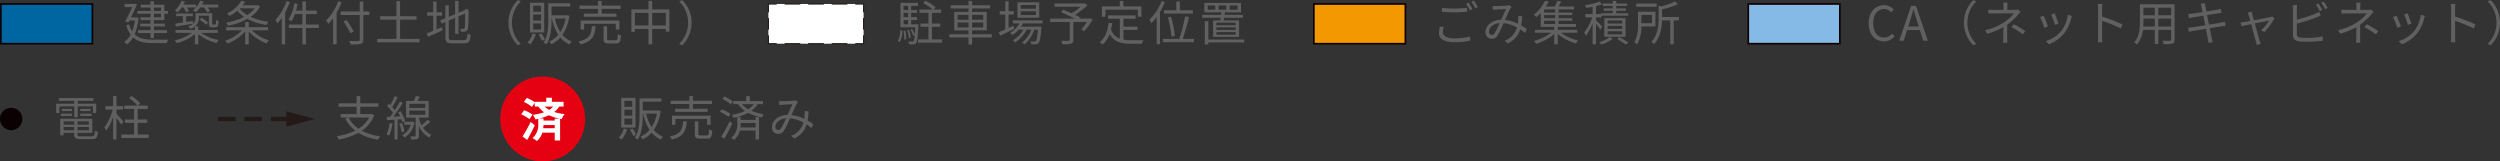 <svg xmlns="http://www.w3.org/2000/svg" width="735.796" height="47.515" viewBox="0 0 735.796 47.515">
  <rect x="0" y="0" width="735.796" height="47.515" fill="#333333" stroke="none"/>
  <g id="sec01-img02" transform="translate(-185.195 -2117.035)">
    <g id="グループ_1170" data-name="グループ 1170">
      <g id="グループ_1167" data-name="グループ 1167">
        <rect id="長方形_285" data-name="長方形 285" width="26.949" height="11.691" transform="translate(185.444 2118.208)" fill="#0066a2"/>
        <path id="パス_4489" data-name="パス 4489" d="M212.643,2130.148H185.2v-12.19h27.448Zm-26.949-.5h26.45v-11.192h-26.45Z" fill="#0b0103"/>
      </g>
      <g id="グループ_1169" data-name="グループ 1169">
        <g id="グループ_1168" data-name="グループ 1168">
          <path id="パス_4490" data-name="パス 4490" d="M225.975,2122.288a16.992,16.992,0,0,1-1.148,4.846c1.358,1.289,3.264,1.583,5.589,1.583.574,0,3.586,0,4.314-.014a3.708,3.708,0,0,0-.434,1.023h-3.908c-2.549,0-4.553-.336-6.023-1.7a6.386,6.386,0,0,1-1.835,2.087,3.569,3.569,0,0,0-.785-.728,6.033,6.033,0,0,0,1.919-2.157,8.736,8.736,0,0,1-1.317-2.732l.813-.308a7.609,7.609,0,0,0,.938,2.087,13.238,13.238,0,0,0,.8-3.194h-1.625l-.28.547-.953-.266c.7-1.317,1.513-3.012,2.074-4.245h-2.256v-.924h2.774l.168-.056.714.21c-.448,1.064-1.134,2.479-1.779,3.81h1.443l.2-.028Zm3.517-1.205h-3.853v-.826h3.853v-1.009h-2.858v-.826h2.858v-1.009H230.5v1.009h3.081v1.835h1.051v.826h-1.051v1.877H230.5V2124h3.222v.8H230.5v1.107h3.824v.854H230.5v1.485h-1.008v-1.485h-3.671v-.854h3.671v-1.107h-3.026v-.8h3.026v-1.037h-2.956v-.84h2.956Zm1.008-.826h2.073v-1.009H230.5Zm2.073.826H230.5v1.037h2.073Z" fill="#606060"/>
          <path id="パス_4491" data-name="パス 4491" d="M244.373,2126.714a13.839,13.839,0,0,0,5.2,2.1,4.622,4.622,0,0,0-.672.883,13.707,13.707,0,0,1-5.337-2.619v2.983h-1v-3a13.54,13.54,0,0,1-5.323,2.676,3.5,3.5,0,0,0-.658-.84,13.477,13.477,0,0,0,5.1-2.186h-4.805v-.854h5.687v-1.051a4.865,4.865,0,0,1-1.33.743,3.7,3.7,0,0,0-.673-.715c1.863-.686,2.185-1.625,2.185-2.521v-1.387h4.9v2.83c0,.252,0,.406.07.462a.417.417,0,0,0,.224.042h.364a.541.541,0,0,0,.281-.042c.069-.028.126-.126.153-.294s.042-.56.057-1.079a1.8,1.8,0,0,0,.714.364,5.387,5.387,0,0,1-.14,1.317.742.742,0,0,1-.392.449,1.285,1.285,0,0,1-.631.125h-.644a1.18,1.18,0,0,1-.771-.238c-.2-.182-.252-.406-.252-1.148v-2.045h-2.969v.686a2.962,2.962,0,0,1-1.135,2.437h.981v1.065H249.3v.854Zm-5.687-7.48a9.649,9.649,0,0,1-1.191,1.443,6.3,6.3,0,0,0-.84-.574,7.712,7.712,0,0,0,2-2.858l.967.252c-.127.294-.266.589-.421.883h3.685v.84a6.761,6.761,0,0,0,1.232-1.975l.995.238c-.126.308-.281.6-.435.9h4.749v.854h-3.124a6.349,6.349,0,0,1,.715,1.107l-.883.308a7.917,7.917,0,0,0-.91-1.415h-1.107a8.739,8.739,0,0,1-1.289,1.387,7.884,7.884,0,0,0-.9-.518,6.772,6.772,0,0,0,.938-.869h-2.633a5.877,5.877,0,0,1,.546,1.135l-.854.252a8.359,8.359,0,0,0-.645-1.387Zm-1.9,4.749c.616-.084,1.4-.2,2.241-.322v-1.877h-1.975v-.757h4.9v.757h-1.975v1.723c.644-.1,1.316-.2,1.989-.309l.042.813c-1.821.308-3.7.6-5.071.84Zm7.7-1.723a9.294,9.294,0,0,1,1.947,1.429l-.616.63a10.234,10.234,0,0,0-1.919-1.513Z" fill="#606060"/>
          <path id="パス_4492" data-name="パス 4492" d="M259.34,2125.958a12.03,12.03,0,0,0,5.014,2.956,3.731,3.731,0,0,0-.7.882,13.077,13.077,0,0,1-5.253-3.516v3.81h-1.036v-3.824a13.393,13.393,0,0,1-5.211,3.586,4.3,4.3,0,0,0-.673-.854,12.5,12.5,0,0,0,4.959-3.04h-4.693v-.925h5.618v-1.5H258.4v1.5h5.687v.925Zm2.395-7a8.664,8.664,0,0,1-2.8,3.04,17.658,17.658,0,0,0,5.323,1.442,3.64,3.64,0,0,0-.616.939,17.526,17.526,0,0,1-5.659-1.779,18.948,18.948,0,0,1-5.729,2,3.4,3.4,0,0,0-.476-.924,18.4,18.4,0,0,0,5.252-1.667,9.641,9.641,0,0,1-2-1.821,12.06,12.06,0,0,1-2.283,1.555A3.391,3.391,0,0,0,252,2121a9.835,9.835,0,0,0,4.216-3.712l1.149.21a8.92,8.92,0,0,1-.771,1.079h4.273l.182-.042Zm-6.01.6a8.052,8.052,0,0,0,2.228,1.9,8.259,8.259,0,0,0,2.227-1.974H255.8Z" fill="#606060"/>
          <path id="パス_4493" data-name="パス 4493" d="M270.51,2117.665a24.622,24.622,0,0,1-1.387,3.026v9.385h-.995V2122.3a15.88,15.88,0,0,1-1.288,1.639,5.836,5.836,0,0,0-.589-1.023,16.157,16.157,0,0,0,3.278-5.561Zm8.516,7.606h-3.8v4.833h-1.036v-4.833H270.2v-1.022h3.993v-3.068h-2.2a10.782,10.782,0,0,1-1.008,2.13,5.978,5.978,0,0,0-.9-.533,12.379,12.379,0,0,0,1.723-4.776l.981.21c-.126.658-.28,1.317-.463,1.947h1.864v-2.676h1.036v2.676h3.194v1.022H275.23v3.068h3.8Z" fill="#606060"/>
          <path id="パス_4494" data-name="パス 4494" d="M285.756,2117.721a22.018,22.018,0,0,1-1.485,3.054v9.287h-1.037v-7.676a14.51,14.51,0,0,1-1.415,1.7,8.3,8.3,0,0,0-.644-1.023,15.568,15.568,0,0,0,3.558-5.659Zm8.138,3.726h-1.765v7.228c0,.785-.224,1.107-.742,1.261a12.079,12.079,0,0,1-3,.168,4.7,4.7,0,0,0-.406-1.022c1.176.042,2.325.042,2.661.028.308-.028.434-.112.434-.435v-7.228h-5.645v-1.036h5.645v-2.942h1.051v2.942h1.765Zm-5.547,5.379c-.42-.868-1.317-2.367-2.031-3.487l.9-.421c.729,1.079,1.653,2.536,2.1,3.39Z" fill="#606060"/>
          <path id="パス_4495" data-name="パス 4495" d="M308.678,2128.465v1.023H296.212v-1.023h5.645v-5.645h-4.763V2121.8h4.763v-4.441h1.092v4.441h4.833v1.022h-4.833v5.645Z" fill="#606060"/>
          <path id="パス_4496" data-name="パス 4496" d="M313.671,2125.692c.518-.224,1.051-.463,1.6-.673l.211.925c-1.485.7-3.068,1.387-4.3,1.933l-.407-1.037c.518-.182,1.191-.448,1.919-.756v-4.44H310.9v-1h1.793v-3.18h.981v3.18h1.638v1h-1.638Zm8.068,3.151c.813,0,.953-.378,1.051-1.989a2.637,2.637,0,0,0,.938.407c-.168,1.905-.49,2.521-1.961,2.521h-3.432c-1.583,0-2.059-.378-2.059-1.877v-4.412l-1.106.462-.406-.9,1.512-.644v-3.81h.995v3.39l1.877-.8V2117.3h.994v3.488l1.849-.784.224-.2.2-.154.729.28-.056.2a49.792,49.792,0,0,1-.14,5.239.947.947,0,0,1-.743.924,5.949,5.949,0,0,1-1.316.1,3.023,3.023,0,0,0-.252-.9c.336.014.784.014.938.014.21,0,.35-.056.42-.365.07-.336.1-1.891.1-4.118l-1.947.827V2127h-.994v-4.721l-1.877.8v4.847c0,.742.182.924,1.092.924Z" fill="#606060"/>
          <path id="パス_4497" data-name="パス 4497" d="M334.842,2123.7a9.307,9.307,0,0,1,2.788-6.668l.84.434a8.761,8.761,0,0,0,0,12.467l-.84.434A9.307,9.307,0,0,1,334.842,2123.7Z" fill="#606060"/>
          <path id="パス_4498" data-name="パス 4498" d="M342.9,2127.107a8.724,8.724,0,0,1-1.625,3.011,4.6,4.6,0,0,0-.827-.588,6.186,6.186,0,0,0,1.471-2.647Zm2.479-.533h-4.2v-8.726h4.2Zm-.952-7.858h-2.312v1.765h2.312Zm0,2.591h-2.312v1.779h2.312Zm0,2.606h-2.312v1.821h2.312Zm.112,2.955a10.028,10.028,0,0,1,1.036,1.751l-.855.449a10.838,10.838,0,0,0-.994-1.835Zm8.236-5.182a12.752,12.752,0,0,1-2.031,5.6,7.135,7.135,0,0,0,2.717,1.989,3.543,3.543,0,0,0-.686.84,7.947,7.947,0,0,1-2.647-2.045,8.229,8.229,0,0,1-2.676,2,3.467,3.467,0,0,0-.6-.826,7.284,7.284,0,0,0,2.661-1.989,14.022,14.022,0,0,1-1.891-4.791h-.112v.6c0,2.144-.182,5.1-1.513,7.06a3.226,3.226,0,0,0-.812-.56c1.261-1.863,1.372-4.482,1.372-6.5V2118h6.458v.966h-5.505v2.578h4.482l.169-.028Zm-4.258.784a11.94,11.94,0,0,0,1.6,3.978,10.792,10.792,0,0,0,1.554-3.978Z" fill="#606060"/>
          <path id="パス_4499" data-name="パス 4499" d="M360.474,2124.753c-.238,2.844-.966,4.5-4.44,5.351a2.567,2.567,0,0,0-.589-.882c3.208-.687,3.768-2.045,3.964-4.469Zm.743-5.1H355.74v-.967h5.477v-1.373h1.064v1.373h5.589v.967h-5.589v1.386h4.342v.925h-9.581v-.925h4.175Zm5.224,6.107v-1.723h-9.329v1.723H356.1v-2.676h11.388v2.676Zm-.07,3.123c.518,0,.6-.238.644-1.806a3.646,3.646,0,0,0,.953.406c-.126,1.877-.406,2.353-1.5,2.353h-2.045c-1.261,0-1.583-.308-1.583-1.387v-3.712h1.037v3.7c0,.378.1.448.644.448Z" fill="#606060"/>
          <path id="パス_4500" data-name="パス 4500" d="M382.22,2119.795v6.555h-1.065v-.8h-4.02v4.538h-1.079v-4.538H372.05v.868h-1.022v-6.625h5.028V2117.3h1.079v2.494Zm-6.164,4.734v-3.712H372.05v3.712Zm5.1,0v-3.712h-4.02v3.712Z" fill="#606060"/>
          <path id="パス_4501" data-name="パス 4501" d="M388.74,2123.7a9.307,9.307,0,0,1-2.788,6.667l-.84-.434a8.761,8.761,0,0,0,0-12.467l.84-.434A9.307,9.307,0,0,1,388.74,2123.7Z" fill="#606060"/>
        </g>
      </g>
    </g>
    <g id="グループ_1181" data-name="グループ 1181">
      <g id="グループ_1178" data-name="グループ 1178">
        <rect id="長方形_286" data-name="長方形 286" width="28.025" height="11.691" transform="translate(411.344 2118.208)" fill="#fff"/>
        <g id="グループ_1177" data-name="グループ 1177">
          <path id="パス_4507" data-name="パス 4507" d="M439.544,2130.073h-2.634v-.349H439.2v-2.286h.349Z" fill="#241a17"/>
          <path id="パス_4508" data-name="パス 4508" d="M434.6,2130.073h-4.621v-.348H434.6Zm-6.932,0h-4.621v-.348h4.621Zm-6.931,0h-4.621v-.348h4.621Z" fill="#241a17"/>
          <path id="パス_4509" data-name="パス 4509" d="M413.8,2130.073H411.17v-2.634h.349v2.286H413.8Z" fill="#241a17"/>
          <rect id="長方形_287" data-name="長方形 287" width="0.349" height="3.385" transform="translate(411.17 2122.361)" fill="#241a17"/>
          <path id="パス_4510" data-name="パス 4510" d="M411.518,2120.668h-.349v-2.635H413.8v.349h-2.286Z" fill="#241a17"/>
          <path id="パス_4511" data-name="パス 4511" d="M434.6,2118.382h-4.621v-.349H434.6Zm-6.932,0h-4.621v-.349h4.621Zm-6.931,0h-4.621v-.349h4.621Z" fill="#241a17"/>
          <path id="パス_4512" data-name="パス 4512" d="M439.544,2120.668H439.2v-2.286h-2.286v-.349h2.634Z" fill="#241a17"/>
          <rect id="長方形_288" data-name="長方形 288" width="0.349" height="3.385" transform="translate(439.195 2122.361)" fill="#241a17"/>
        </g>
      </g>
      <g id="グループ_1180" data-name="グループ 1180">
        <g id="グループ_1179" data-name="グループ 1179">
          <path id="パス_4513" data-name="パス 4513" d="M449.427,2129.068a6.122,6.122,0,0,0,.714-3.11l.644.126a6.794,6.794,0,0,1-.77,3.32Zm6.079-4.875s0,.28-.014.42c-.182,3.446-.336,4.679-.686,5.1a.992.992,0,0,1-.771.364,9.479,9.479,0,0,1-1.274,0,2.511,2.511,0,0,0-.238-.84c.49.028.938.042,1.12.042a.5.5,0,0,0,.407-.14,4.3,4.3,0,0,0,.363-1.765l-.448.2a8.421,8.421,0,0,0-.812-1.821l.49-.182a9.038,9.038,0,0,1,.785,1.625c.056-.561.1-1.261.154-2.144h-4.357v-7.172h5.155v.883h-2.017v1.233H455.1v.826h-1.737v1.261H455.1v.84h-1.737v1.275Zm-4.384-5.435v1.233h1.359v-1.233Zm1.359,2.059h-1.359v1.261h1.359Zm-1.359,3.376h1.359v-1.275h-1.359Zm.546,1.849a14.05,14.05,0,0,1,.238,2.549l-.588.084a12.828,12.828,0,0,0-.2-2.563Zm1.051,2.171a10.882,10.882,0,0,0-.547-2.255l.505-.112a8.732,8.732,0,0,1,.588,2.241Zm9.749.42v.967h-7.074v-.967h3.068v-3.7h-2.34v-.967h2.34v-3.138H455.8v-.98h3.921a13.3,13.3,0,0,0-2.8-1.877l.63-.729a13.344,13.344,0,0,1,3,1.947l-.546.659h2.185v.98h-2.717v3.138h2.451v.967h-2.451v3.7Z" fill="#606060"/>
          <path id="パス_4514" data-name="パス 4514" d="M477.084,2128.059H471.3v2.073h-1.051v-2.073h-5.659v-.938h5.659v-1.149h-4.2v-5.421h4.2v-1.022h-5.239v-.953h5.239v-1.261H471.3v1.261h5.308v.953H471.3v1.022h4.314v5.421H471.3v1.149h5.785Zm-10.044-5.211h3.208v-1.429H467.04Zm3.208,2.269v-1.442H467.04v1.442Zm1.051-3.7v1.429h3.277v-1.429Zm3.277,2.256H471.3v1.442h3.277Z" fill="#606060"/>
          <path id="パス_4515" data-name="パス 4515" d="M483.687,2125.524c-1.414.714-2.941,1.456-4.118,2.017l-.406-1.023c.533-.224,1.191-.5,1.9-.826v-4.385H479.43v-.98h1.638v-2.914h.966v2.914h1.514v.98h-1.514v3.937l1.43-.645Zm2.606-1.611a8.767,8.767,0,0,1-.6.98h6.023a4,4,0,0,1-.042.421c-.21,2.885-.434,3.978-.826,4.384a1.138,1.138,0,0,1-.785.35c-.308.014-.826.014-1.387-.014a1.766,1.766,0,0,0-.238-.84c.518.042.981.056,1.191.056s.322-.014.42-.154c.238-.253.448-1.135.631-3.334h-1.093a9.744,9.744,0,0,1-2.858,4.384,3.175,3.175,0,0,0-.742-.6,8.237,8.237,0,0,0,2.731-3.782h-1.358a10.584,10.584,0,0,1-3.4,3.782,2.765,2.765,0,0,0-.687-.644,9.249,9.249,0,0,0,3.152-3.138H485a9.612,9.612,0,0,1-1.821,1.6,4.564,4.564,0,0,0-.714-.645,7.938,7.938,0,0,0,2.774-2.8h-1.961v-.883h8.768v.883Zm4.762-1.667h-6.4v-4.525h6.4Zm-.966-3.74h-4.482v1.107h4.482Zm0,1.835h-4.482v1.12h4.482Z" fill="#606060"/>
          <path id="パス_4516" data-name="パス 4516" d="M506.792,2122.82a19.407,19.407,0,0,1-2.508,3.4l-.84-.532a15.285,15.285,0,0,0,1.639-2.185h-3.978v5.281c0,.644-.168.938-.658,1.092a10.1,10.1,0,0,1-2.522.168,5.976,5.976,0,0,0-.392-1.008c.966.042,1.9.028,2.185.014.252-.014.336-.07.336-.281v-5.266h-5.771v-1h7.256c-1.191-.6-2.787-1.331-4.034-1.863l.532-.77c.77.308,1.681.686,2.536,1.064a16.247,16.247,0,0,0,2.661-1.919H495.6v-.966h8.643l.238-.056.756.574a21.571,21.571,0,0,1-3.642,2.843c.574.253,1.121.519,1.513.729l-.238.364h2.885l.211-.084Z" fill="#606060"/>
          <path id="パス_4517" data-name="パス 4517" d="M515.847,2128.7a12.676,12.676,0,0,0,2.269.169c.5,0,2.914,0,3.586-.015a3.085,3.085,0,0,0-.393,1.051H518.06c-2.9,0-4.987-.5-6.261-2.871a7.676,7.676,0,0,1-2.088,3.123,5.443,5.443,0,0,0-.854-.7c1.554-1.205,2.311-3.194,2.619-5.7l1.065.1a17.444,17.444,0,0,1-.337,1.863,4.209,4.209,0,0,0,2.578,2.7v-5.869h-3.474v-.98h8.111v.98h-3.572v2.325h4.146v.967h-4.146Zm-5.309-6.765h-1.023v-3.026h5.253v-1.6h1.079v1.6h5.294v3.026h-1.064v-2.045h-9.539Z" fill="#606060"/>
          <path id="パス_4518" data-name="パス 4518" d="M528.039,2117.651a21.2,21.2,0,0,1-1.428,2.886v9.511h-.981v-8.012a14.328,14.328,0,0,1-1.541,1.821,8.816,8.816,0,0,0-.6-1.023,15.377,15.377,0,0,0,3.586-5.491Zm8.587,10.814v.981h-9.189v-.981h4.833a46.4,46.4,0,0,0,1.737-6.625l1.12.2a58.444,58.444,0,0,1-1.849,6.429Zm-5.225-8.418v-2.578h1.051v2.578h3.824v.98h-8.5v-.98Zm-1.429,7.76a34.657,34.657,0,0,0-1.036-5.673l.925-.168a35.587,35.587,0,0,1,1.134,5.617Z" fill="#606060"/>
          <path id="パス_4519" data-name="パス 4519" d="M544.322,2123.058c.042-.252.1-.532.14-.812h-5.448v-.827h5.574c.028-.252.056-.518.084-.756h-5.014v-2.773h10.8v2.773h-4.734c-.042.238-.07.5-.112.756h5.421v.827h-5.561c-.042.294-.1.56-.14.812h4.538v4.833h-7.634v-4.833Zm7.06,6.458H540.82v.588h-1.036v-6.835h1.036v5.406h10.562Zm-8.516-10.87h-2.228v1.247h2.228Zm6.009,5.057H543.2v.756h5.674Zm0,1.372H543.2v.771h5.674Zm0,1.4H543.2v.785h5.674Zm-5.043-6.583h2.283v-1.247h-2.283Zm3.25,0h2.353v-1.247h-2.353Z" fill="#606060"/>
        </g>
      </g>
    </g>
    <g id="グループ_1186" data-name="グループ 1186">
      <g id="グループ_1183" data-name="グループ 1183">
        <g id="グループ_1182" data-name="グループ 1182">
          <path id="パス_4520" data-name="パス 4520" d="M610.148,2124.963a5.3,5.3,0,0,0-.28,1.569c0,1.05,1.064,1.779,3.278,1.779a18.029,18.029,0,0,0,4.748-.532l.015,1.19a19.531,19.531,0,0,1-4.735.491c-2.816,0-4.454-.939-4.454-2.676a7.744,7.744,0,0,1,.294-1.933Zm-.574-5.6a30.977,30.977,0,0,0,3.67.182c1.331,0,2.745-.1,3.74-.2v1.149c-.939.07-2.451.168-3.74.168-1.387,0-2.564-.056-3.67-.154Zm8.993.35-.757.351a14.46,14.46,0,0,0-1.149-1.961l.757-.309A19.861,19.861,0,0,1,618.567,2119.71Zm1.583-.574-.771.336a12.872,12.872,0,0,0-1.162-1.933l.742-.322A20.644,20.644,0,0,1,620.15,2119.136Z" fill="#606060"/>
          <path id="パス_4521" data-name="パス 4521" d="M634.065,2126.756a13.729,13.729,0,0,0-1.443-1.092,6.594,6.594,0,0,1-3.656,4.132l-.924-.771a5.9,5.9,0,0,0,3.628-3.922,10.227,10.227,0,0,0-3.95-1.246,27.506,27.506,0,0,1-1.751,3.613,1.979,1.979,0,0,1-1.751.967,1.778,1.778,0,0,1-1.808-1.905c0-2.045,1.892-3.614,4.609-3.684.5-1.093,1.009-2.283,1.443-3.152-.547.042-2.227.112-2.872.154a8.9,8.9,0,0,0-1.022.1l-.056-1.176a9.451,9.451,0,0,0,1.05.056c.729,0,2.55-.1,3.138-.14a2.8,2.8,0,0,0,.672-.154l.715.574a2.343,2.343,0,0,0-.365.462c-.392.616-.98,2.031-1.568,3.334a11.356,11.356,0,0,1,3.768,1.107c.056-.351.084-.7.112-1.037a9.537,9.537,0,0,0,.014-1.275l1.149.126a20.939,20.939,0,0,1-.3,2.69,16.422,16.422,0,0,1,1.667,1.065Zm-7.508-2.914c-1.989.169-3.124,1.359-3.124,2.536a.843.843,0,0,0,.8.924.976.976,0,0,0,.84-.49A17.214,17.214,0,0,0,626.557,2123.842Z" fill="#606060"/>
          <path id="パス_4522" data-name="パス 4522" d="M644.577,2126.672a14.929,14.929,0,0,0,5.113,2.311,4.429,4.429,0,0,0-.673.855,15.876,15.876,0,0,1-5.351-2.788v3.026h-1.022v-3a16.4,16.4,0,0,1-5.309,2.858,4.081,4.081,0,0,0-.686-.854,15.052,15.052,0,0,0,5.126-2.41h-4.79v-.854h5.659v-.869H638.68v-4.118a14.37,14.37,0,0,1-1.317,1.261,3.082,3.082,0,0,0-.743-.687,12.327,12.327,0,0,0,3.307-4.118l1.078.21a16.8,16.8,0,0,1-.883,1.471h2.7a11.967,11.967,0,0,0,.729-1.667l1.162.168c-.28.518-.574,1.051-.841,1.5h4.6v.826h-4.566v.939h4.02v.742h-4.02v.925h4.062v.742h-4.062v.967h5.112v.84h-5.351v.869h5.743v.854Zm-1.667-6.878h-3.264v.939h3.264Zm0,1.681h-3.264v.925h3.264Zm-3.264,2.634h3.264v-.967h-3.264Z" fill="#606060"/>
          <path id="パス_4523" data-name="パス 4523" d="M656.167,2125.734a16.734,16.734,0,0,0-1.233-1.695v6.023h-1.008v-6.121a14.314,14.314,0,0,1-1.975,3.6,5.745,5.745,0,0,0-.533-.952,14.228,14.228,0,0,0,2.424-4.44h-2.059v-.981h2.143v-2.115c-.644.112-1.3.224-1.905.294a3.178,3.178,0,0,0-.322-.8,20.313,20.313,0,0,0,4.272-1.037l.728.785a11.989,11.989,0,0,1-1.765.532v2.339h1.513v-.224h3.4v-.757H657.19v-.672h2.661v-.728h-2.97v-.7h2.97v-.77h1.037v.77h3.179v.7h-3.179v.728h2.829v.672h-2.829v.757h3.529v.714h-7.9v.491h-1.583V2123c.434.42,1.583,1.6,1.85,1.905Zm3.656,2.717a10.765,10.765,0,0,1-3.32,1.7,5.071,5.071,0,0,0-.672-.672,9.451,9.451,0,0,0,3.123-1.541Zm-2.437-.588v-5.491h6.233v5.491Zm.952-3.908h4.3v-.883h-4.3Zm0,1.6h4.3v-.91h-4.3Zm0,1.611h4.3v-.938h-4.3Zm3.516.813c.938.532,2.017,1.176,2.676,1.625l-.911.5c-.56-.42-1.569-1.079-2.465-1.611Z" fill="#606060"/>
          <path id="パス_4524" data-name="パス 4524" d="M668.275,2124.823a10.467,10.467,0,0,1-1.246,5.281,5.157,5.157,0,0,0-.8-.63,10.163,10.163,0,0,0,1.051-5.225v-3.768h5.141v4.342Zm4.5-5.8h-5.995v-.939h5.995Zm-4.5,2.409v2.438h3.138v-2.438Zm11.066,1.611H677.8v7.046h-1.023v-7.046h-2.423c-.056,2.185-.477,5-2.368,7.018a2.631,2.631,0,0,0-.77-.7c1.933-2.06,2.129-4.847,2.129-6.962v-3.712l.827.21a18.094,18.094,0,0,0,3.964-1.415l.924.771a24.532,24.532,0,0,1-4.693,1.54v2.242h4.973Z" fill="#606060"/>
        </g>
      </g>
      <g id="グループ_1185" data-name="グループ 1185">
        <g id="グループ_1184" data-name="グループ 1184">
          <rect id="長方形_289" data-name="長方形 289" width="26.949" height="11.691" transform="translate(571.882 2118.208)" fill="#f39800"/>
          <path id="パス_4525" data-name="パス 4525" d="M599.08,2130.148H571.632v-12.19H599.08Zm-26.949-.5h26.45v-11.192h-26.45Z" fill="#0b0103"/>
        </g>
      </g>
    </g>
    <g id="グループ_1191" data-name="グループ 1191">
      <g id="グループ_1188" data-name="グループ 1188">
        <g id="グループ_1187" data-name="グループ 1187">
          <path id="パス_4526" data-name="パス 4526" d="M735.181,2123.9c0-3.32,1.947-5.337,4.552-5.337a3.8,3.8,0,0,1,2.816,1.274l-.7.841a2.8,2.8,0,0,0-2.1-.981c-1.947,0-3.235,1.6-3.235,4.161,0,2.591,1.232,4.216,3.193,4.216a3.121,3.121,0,0,0,2.382-1.149l.714.813a3.97,3.97,0,0,1-3.152,1.47C737.1,2129.207,735.181,2127.232,735.181,2123.9Z" fill="#606060"/>
          <path id="パス_4527" data-name="パス 4527" d="M750.247,2125.888h-3.754l-.994,3.137h-1.317l3.488-10.267h1.443l3.487,10.267h-1.372Zm-.322-1.037-.49-1.569c-.379-1.162-.7-2.283-1.037-3.474h-.056c-.322,1.2-.658,2.312-1.022,3.474l-.505,1.569Z" fill="#606060"/>
          <path id="パス_4528" data-name="パス 4528" d="M763.214,2123.7a9.306,9.306,0,0,1,2.787-6.668l.841.434a8.758,8.758,0,0,0,0,12.467l-.841.434A9.306,9.306,0,0,1,763.214,2123.7Z" fill="#606060"/>
          <path id="パス_4529" data-name="パス 4529" d="M779.9,2120.551c-.253.266-.561.588-.785.84a17.209,17.209,0,0,1-3.166,2.914c0,1.148-.014,2.829-.014,3.768,0,.49.042,1.106.07,1.541h-1.274a13.135,13.135,0,0,0,.084-1.541c0-.813.014-2.1.014-3.054a22.213,22.213,0,0,1-4.735,1.947l-.672-1.036a17.493,17.493,0,0,0,5.673-2.382,12.019,12.019,0,0,0,2.843-2.563h-5.813c-.49,0-1.288.028-1.709.056v-1.177a16.656,16.656,0,0,0,1.7.071h2.746v-.9a8.266,8.266,0,0,0-.084-1.233h1.288a8.258,8.258,0,0,0-.084,1.233v.9h2.311a3.378,3.378,0,0,0,.883-.085Zm-1.99,3.614a33.909,33.909,0,0,1,3.376,2.031l-.728.952a24.677,24.677,0,0,0-3.376-2.157Z" fill="#606060"/>
          <path id="パス_4530" data-name="パス 4530" d="M787.949,2124.823l-1.065.392a25.207,25.207,0,0,0-1.246-3.151l1.036-.407C786.954,2122.26,787.682,2124.095,787.949,2124.823Zm7.045-3.082c-.1.295-.154.519-.21.7a10.968,10.968,0,0,1-1.989,4.3,10.779,10.779,0,0,1-4.566,3.334l-.925-.953a9.306,9.306,0,0,0,4.553-2.969,9.621,9.621,0,0,0,1.933-4.791Zm-3.964,2.242-1.037.364a26.239,26.239,0,0,0-1.092-3.04l1.023-.35C790.162,2121.517,790.848,2123.366,791.03,2123.983Z" fill="#606060"/>
          <path id="パス_4531" data-name="パス 4531" d="M809.387,2125.425a36.8,36.8,0,0,0-5.505-2.255l.013,4.623c0,.448.029,1.19.085,1.653h-1.345a15.371,15.371,0,0,0,.084-1.653v-8.153a8.836,8.836,0,0,0-.112-1.456h1.373c-.042.434-.1,1.036-.1,1.456v2.284a45.355,45.355,0,0,1,5.981,2.311Z" fill="#606060"/>
          <path id="パス_4532" data-name="パス 4532" d="M825.221,2128.689c0,.673-.182.981-.63,1.163a9.156,9.156,0,0,1-2.606.168,4.121,4.121,0,0,0-.35-1.009c.981.042,1.933.028,2.185.028.28-.014.379-.1.379-.364v-2.843H820.43v4.132h-1.036v-4.132h-3.5a8.05,8.05,0,0,1-1.751,4.342,3.4,3.4,0,0,0-.8-.686c1.54-1.737,1.68-4.2,1.68-6.15V2118.3h10.2Zm-5.827-3.852v-2.325h-3.348v.826c0,.462-.014.981-.056,1.5Zm-3.348-5.547v2.241h3.348v-2.241Zm8.153,0H820.43v2.241H824.2Zm0,5.547v-2.325H820.43v2.325Z" fill="#606060"/>
          <path id="パス_4533" data-name="パス 4533" d="M840.257,2124.6c-.294.028-.743.1-1.261.182-.77.126-2.073.336-3.446.546.28,1.373.505,2.494.575,2.816.1.406.21.882.336,1.274l-1.275.239c-.07-.477-.112-.9-.21-1.317-.056-.308-.28-1.443-.546-2.83-1.583.267-3.082.519-3.769.645a10.9,10.9,0,0,0-1.232.252l-.252-1.219c.322-.014.868-.07,1.232-.126.7-.1,2.228-.336,3.825-.588l-.561-2.816c-1.33.21-2.549.407-3.081.505a10.412,10.412,0,0,0-1.135.238l-.238-1.261c.35-.014.714-.042,1.163-.1.546-.056,1.764-.238,3.081-.448-.154-.757-.252-1.3-.294-1.471a6.618,6.618,0,0,0-.266-.953l1.26-.224c.015.266.084.659.126.967.029.154.127.728.295,1.513,1.359-.224,2.647-.435,3.236-.547a8.729,8.729,0,0,0,.994-.238l.238,1.177c-.21.028-.644.084-1.008.14-.645.1-1.919.308-3.264.518l.56,2.816c1.429-.238,2.76-.462,3.46-.588.532-.113.924-.2,1.219-.281Z" fill="#606060"/>
          <path id="パス_4534" data-name="パス 4534" d="M854.635,2122.372a19.379,19.379,0,0,1-2.984,4.09l-.994-.49a13.319,13.319,0,0,0,2.409-2.886c-.322.056-2.311.448-4.244.841.56,2.017,1.247,4.5,1.428,5.1.085.266.225.7.309.953l-1.191.308a7.2,7.2,0,0,0-.21-1.008c-.182-.631-.854-3.124-1.4-5.127-1.316.266-2.465.49-2.843.574l-.28-1.065c.392-.027.742-.084,1.162-.154.2-.028.855-.154,1.709-.308-.21-.742-.378-1.345-.462-1.611a4.237,4.237,0,0,0-.322-.84l1.19-.294c.042.238.112.546.2.9l.448,1.653c1.99-.378,4.371-.84,4.847-.952a2.971,2.971,0,0,0,.532-.168Z" fill="#606060"/>
          <path id="パス_4535" data-name="パス 4535" d="M861.2,2127.05c0,.715.3.9.981,1.037a13.309,13.309,0,0,0,1.849.112,22.919,22.919,0,0,0,4.79-.448v1.274a39.139,39.139,0,0,1-4.846.3,14.559,14.559,0,0,1-2.241-.141c-1.079-.2-1.681-.686-1.681-1.821v-7.7a6.1,6.1,0,0,0-.084-1.134h1.3a9.3,9.3,0,0,0-.07,1.134v3.166a38.192,38.192,0,0,0,5.323-1.709,9.29,9.29,0,0,0,1.233-.63l.49,1.12c-.392.168-.9.393-1.316.547a53.943,53.943,0,0,1-5.73,1.821Zm6.752-6.737a15.81,15.81,0,0,0-1.135-1.947l.743-.309a19.8,19.8,0,0,1,1.148,1.905Zm1.149-2.83a20.071,20.071,0,0,1,1.176,1.905l-.756.35a14.811,14.811,0,0,0-1.163-1.933Z" fill="#606060"/>
          <path id="パス_4536" data-name="パス 4536" d="M883.783,2120.551c-.253.266-.561.588-.785.84a17.212,17.212,0,0,1-3.166,2.914c0,1.148-.014,2.829-.014,3.768,0,.49.042,1.106.07,1.541h-1.274a13.135,13.135,0,0,0,.084-1.541c0-.813.014-2.1.014-3.054a22.213,22.213,0,0,1-4.735,1.947l-.672-1.036a17.493,17.493,0,0,0,5.673-2.382,12.04,12.04,0,0,0,2.843-2.563h-5.813c-.49,0-1.288.028-1.709.056v-1.177a16.655,16.655,0,0,0,1.7.071h2.746v-.9a8.266,8.266,0,0,0-.084-1.233h1.288a8.266,8.266,0,0,0-.084,1.233v.9h2.311a3.383,3.383,0,0,0,.883-.085Zm-1.99,3.614a33.909,33.909,0,0,1,3.376,2.031l-.728.952a24.677,24.677,0,0,0-3.376-2.157Z" fill="#606060"/>
          <path id="パス_4537" data-name="パス 4537" d="M891.829,2124.823l-1.065.392a24.91,24.91,0,0,0-1.246-3.151l1.037-.407C890.834,2122.26,891.563,2124.095,891.829,2124.823Zm7.046-3.082c-.1.295-.154.519-.21.7a11,11,0,0,1-1.989,4.3,10.788,10.788,0,0,1-4.567,3.334l-.924-.953a9.3,9.3,0,0,0,4.552-2.969,9.6,9.6,0,0,0,1.933-4.791Zm-3.965,2.242-1.036.364a26.445,26.445,0,0,0-1.092-3.04l1.022-.35C894.042,2121.517,894.728,2123.366,894.91,2123.983Z" fill="#606060"/>
          <path id="パス_4538" data-name="パス 4538" d="M913.266,2125.425a36.741,36.741,0,0,0-5.5-2.255l.013,4.623c0,.448.029,1.19.085,1.653h-1.345a15.371,15.371,0,0,0,.084-1.653v-8.153a8.836,8.836,0,0,0-.112-1.456h1.373c-.042.434-.1,1.036-.1,1.456v2.284a45.355,45.355,0,0,1,5.981,2.311Z" fill="#606060"/>
          <path id="パス_4539" data-name="パス 4539" d="M920.991,2123.7a9.307,9.307,0,0,1-2.788,6.667l-.84-.434a8.761,8.761,0,0,0,0-12.467l.84-.434A9.307,9.307,0,0,1,920.991,2123.7Z" fill="#606060"/>
        </g>
      </g>
      <g id="グループ_1190" data-name="グループ 1190">
        <g id="グループ_1189" data-name="グループ 1189">
          <rect id="長方形_290" data-name="長方形 290" width="26.949" height="11.691" transform="translate(699.744 2118.208)" fill="#84bae5"/>
          <path id="パス_4540" data-name="パス 4540" d="M726.943,2130.148H699.494v-12.19h27.449Zm-26.95-.5h26.451v-11.192H699.993Z" fill="#0b0103"/>
        </g>
      </g>
    </g>
    <g id="グループ_1202" data-name="グループ 1202" transform="translate(-758.4 28)">
      <g id="グループ_1176" data-name="グループ 1176">
        <g id="グループ_1172" data-name="グループ 1172">
          <g id="グループ_1171" data-name="グループ 1171">
            <path id="パス_4502" data-name="パス 4502" d="M1128.16,2127.106a8.7,8.7,0,0,1-1.625,3.012,4.594,4.594,0,0,0-.826-.588,6.211,6.211,0,0,0,1.471-2.648Zm2.479-.532h-4.2v-8.727h4.2Zm-.952-7.858h-2.311v1.765h2.311Zm0,2.591h-2.311v1.779h2.311Zm0,2.606h-2.311v1.821h2.311Zm.112,2.955a9.987,9.987,0,0,1,1.036,1.751l-.854.448a11,11,0,0,0-.994-1.835Zm8.236-5.182a12.74,12.74,0,0,1-2.031,5.6,7.139,7.139,0,0,0,2.718,1.989,3.571,3.571,0,0,0-.687.84,7.968,7.968,0,0,1-2.647-2.045,8.232,8.232,0,0,1-2.676,2,3.493,3.493,0,0,0-.6-.827,7.265,7.265,0,0,0,2.662-1.989,13.968,13.968,0,0,1-1.891-4.79h-.113v.6c0,2.143-.182,5.1-1.512,7.06a3.231,3.231,0,0,0-.813-.56c1.261-1.863,1.373-4.483,1.373-6.5V2118h6.457v.967h-5.505v2.577h4.483l.168-.028Zm-4.258.784a11.95,11.95,0,0,0,1.6,3.978,10.816,10.816,0,0,0,1.555-3.978Z" fill="#606060"/>
            <path id="パス_4503" data-name="パス 4503" d="M1145.731,2124.753c-.238,2.844-.966,4.5-4.44,5.351a2.566,2.566,0,0,0-.589-.883c3.208-.686,3.769-2.045,3.965-4.468Zm.743-5.1H1141v-.966h5.477v-1.373h1.064v1.373h5.589v.966h-5.589v1.387h4.343v.925H1142.3v-.925h4.174Zm5.225,6.108v-1.723h-9.33v1.723h-1.008v-2.676h11.388v2.676Zm-.07,3.123c.518,0,.6-.238.644-1.807a3.653,3.653,0,0,0,.952.407c-.126,1.877-.406,2.353-1.5,2.353h-2.045c-1.26,0-1.583-.308-1.583-1.387v-3.712h1.037v3.7c0,.378.1.448.645.448Z" fill="#606060"/>
            <path id="パス_4504" data-name="パス 4504" d="M1158.008,2123.436a10.832,10.832,0,0,0-2.549-1.484l.574-.785a11.268,11.268,0,0,1,2.564,1.4Zm1.135,1.919c-.687,1.485-1.611,3.236-2.381,4.539l-.883-.658a45.976,45.976,0,0,0,2.48-4.525Zm-.463-5.6a10.333,10.333,0,0,0-2.479-1.568l.561-.757a10,10,0,0,1,2.521,1.5Zm7.285,3.754h1.022v6.57h-1.022v-2.633h-4.609a5.049,5.049,0,0,1-1.751,2.787,5.021,5.021,0,0,0-.812-.588,5.183,5.183,0,0,0,1.807-4.329v-1.807h.994v.827h4.371Zm.6-3.824a6.441,6.441,0,0,1-1.821,1.975,17.154,17.154,0,0,0,3.67,1.023,2.7,2.7,0,0,0-.574.924,16.571,16.571,0,0,1-4.049-1.358,15.5,15.5,0,0,1-4.286,1.471,4.119,4.119,0,0,0-.518-.883,15.22,15.22,0,0,0,3.894-1.135,7.9,7.9,0,0,1-2.031-2.017h-1.443v-.91h3.824v-1.457h1.051v1.457h3.88v.91Zm-.6,6.864v-1.331h-4.371v.1a9.642,9.642,0,0,1-.07,1.233Zm-4.007-6.864a7.019,7.019,0,0,0,1.849,1.513,5.548,5.548,0,0,0,1.611-1.513Z" fill="#606060"/>
            <path id="パス_4505" data-name="パス 4505" d="M1182.443,2126.756a13.742,13.742,0,0,0-1.443-1.092,6.592,6.592,0,0,1-3.655,4.132l-.925-.771a5.9,5.9,0,0,0,3.628-3.922,10.216,10.216,0,0,0-3.95-1.246,27.383,27.383,0,0,1-1.751,3.613,1.978,1.978,0,0,1-1.751.967,1.778,1.778,0,0,1-1.807-1.905c0-2.045,1.891-3.614,4.608-3.684.505-1.093,1.009-2.283,1.443-3.152-.546.042-2.227.112-2.871.154a8.9,8.9,0,0,0-1.023.1l-.056-1.176a9.48,9.48,0,0,0,1.051.056c.728,0,2.549-.1,3.137-.14a2.809,2.809,0,0,0,.673-.154l.714.574a2.3,2.3,0,0,0-.364.462c-.392.616-.981,2.031-1.569,3.334a11.343,11.343,0,0,1,3.768,1.107c.056-.351.084-.7.112-1.037a9.557,9.557,0,0,0,.014-1.275l1.149.126a20.755,20.755,0,0,1-.294,2.69,16.652,16.652,0,0,1,1.667,1.065Zm-7.508-2.914c-1.989.169-3.124,1.359-3.124,2.536a.843.843,0,0,0,.8.924.979.979,0,0,0,.841-.49A17.152,17.152,0,0,0,1174.935,2123.842Z" fill="#606060"/>
          </g>
        </g>
        <g id="グループ_1175" data-name="グループ 1175">
          <circle id="楕円形_45" data-name="楕円形 45" cx="12.497" cy="12.497" r="12.497" transform="translate(1090.823 2111.557)" fill="#e50012"/>
          <g id="グループ_1174" data-name="グループ 1174">
            <g id="グループ_1173" data-name="グループ 1173">
              <path id="パス_4506" data-name="パス 4506" d="M1099.417,2124.109a10.5,10.5,0,0,0-2.431-1.418l.851-1.2a9.42,9.42,0,0,1,2.5,1.283Zm1.58,1.8c-.675,1.431-1.472,2.984-2.228,4.308l-1.4-1a43.082,43.082,0,0,0,2.417-4.308Zm7.211-5.51A6.554,6.554,0,0,1,1106.7,2122a18.9,18.9,0,0,0,3.092.635,3.941,3.941,0,0,0-.864,1.445l-.486-.094v6.387h-1.58v-2.282h-3.66a4.987,4.987,0,0,1-1.593,2.444,6.88,6.88,0,0,0-1.283-.851,5.161,5.161,0,0,0,1.688-4.213V2124c-.27.068-.554.135-.837.189a6.655,6.655,0,0,0-.757-1.35,16.851,16.851,0,0,0,3.3-.757,8.328,8.328,0,0,1-1.688-1.688h-1.053v-1.066l-.824,1.174a9.293,9.293,0,0,0-2.39-1.458l.878-1.188a10.905,10.905,0,0,1,2.336,1.242v-.1h3.39v-1.2h1.66v1.2h3.444v1.391Zm.054,3.552a14.277,14.277,0,0,1-3.119-1,16.244,16.244,0,0,1-2.728.958h1.134v.595h3.309v-.554Zm-1.4,2.822v-.931h-3.309a7.8,7.8,0,0,1-.081.931Zm-2.985-6.374a6.931,6.931,0,0,0,1.351.973,5.25,5.25,0,0,0,1.175-.973Z" fill="#fff"/>
            </g>
          </g>
        </g>
      </g>
      <g id="グループ_1196" data-name="グループ 1196">
        <g id="グループ_1193" data-name="グループ 1193">
          <g id="グループ_1192" data-name="グループ 1192">
            <path id="パス_4541" data-name="パス 4541" d="M1053.746,2123a9.9,9.9,0,0,1-3.655,4.511,15.786,15.786,0,0,0,5.435,1.638,3.864,3.864,0,0,0-.659.981,15.346,15.346,0,0,1-5.785-1.989,18.981,18.981,0,0,1-5.813,1.947,3.623,3.623,0,0,0-.56-.981,18.642,18.642,0,0,0,5.434-1.624,10.3,10.3,0,0,1-2.9-3.558l.84-.294h-2.213v-1.023h4.679v-2.157h-5.309v-1.009h5.309v-2.129h1.065v2.129h5.336v1.009h-5.336v2.157h3.221l.2-.042Zm-7.536.631a8.779,8.779,0,0,0,2.914,3.291,8.4,8.4,0,0,0,3.124-3.291Z" fill="#606060"/>
            <path id="パス_4542" data-name="パス 4542" d="M1059.118,2125.4a12.856,12.856,0,0,1-.967,3.558,3.591,3.591,0,0,0-.771-.378,10.909,10.909,0,0,0,.855-3.334Zm1.512-1.2v5.9h-.925v-5.841l-2.2.14-.1-.939.966-.042c.28-.35.574-.742.868-1.162a12.55,12.55,0,0,0-1.737-2.031l.561-.659c.14.126.28.252.42.392a20.4,20.4,0,0,0,1.247-2.633l.91.336a26.312,26.312,0,0,1-1.611,2.886,10.079,10.079,0,0,1,.757.9,28.943,28.943,0,0,0,1.5-2.535l.869.406a45.948,45.948,0,0,1-2.8,4.048l2.017-.1a13.064,13.064,0,0,0-.63-1.176l.756-.309a11.681,11.681,0,0,1,1.359,2.872l-.826.378a4.754,4.754,0,0,0-.294-.9Zm1.247,1.022a10.675,10.675,0,0,1,.742,2.48l-.812.252a9.6,9.6,0,0,0-.7-2.508Zm3.726-.154a6.554,6.554,0,0,1-2.97,4.469,3.226,3.226,0,0,0-.658-.715,5.257,5.257,0,0,0,2.507-3.067h-1.891v-.9h2.283l.155-.014Zm4.65-.182a22.153,22.153,0,0,1-2.157,1.751,5.772,5.772,0,0,0,2.465,2.045,4.842,4.842,0,0,0-.63.841,6.851,6.851,0,0,1-3.054-3.39v2.857c0,.519-.1.785-.462.939a5.5,5.5,0,0,1-1.779.154,3.167,3.167,0,0,0-.28-.9c.616.014,1.191.014,1.345,0,.182,0,.224-.042.224-.2v-5.323h-2.815v-4.916h2.3a11.379,11.379,0,0,0,.56-1.457l1.149.224c-.2.42-.435.855-.645,1.233h3.292v4.916h-2.886v.182a8.935,8.935,0,0,0,.8,2.088,16.747,16.747,0,0,0,1.737-1.667Zm-6.191-4.09h4.706v-1.205h-4.706Zm0,2.017h4.706v-1.219h-4.706Z" fill="#606060"/>
          </g>
        </g>
        <g id="グループ_1195" data-name="グループ 1195">
          <path id="パス_4543" data-name="パス 4543" d="M1028.479,2124.7h-5.189v-1.3h5.189Zm-7.783,0h-5.188v-1.3h5.188Zm-7.782,0h-5.189v-1.3h5.189Z" fill="#241a17"/>
          <g id="グループ_1194" data-name="グループ 1194">
            <path id="パス_4544" data-name="パス 4544" d="M1027.874,2126.314l8.437-2.261-8.437-2.261Z" fill="#241a17"/>
          </g>
        </g>
      </g>
      <g id="グループ_1199" data-name="グループ 1199">
        <g id="グループ_1198" data-name="グループ 1198">
          <g id="グループ_1197" data-name="グループ 1197">
            <path id="パス_4545" data-name="パス 4545" d="M965.466,2120.327h-4.4v1.961h-.938v-2.717h5.337v-.855h-4.539v-.812H971.1v.812h-4.623v.855h5.435v2.717h-.966v-1.961h-4.469v3.194h-1.008Zm5.112,8.825c.743,0,.883-.252.953-1.653a2.863,2.863,0,0,0,.91.35c-.154,1.695-.476,2.115-1.793,2.115h-3.221c-1.569,0-2-.266-2-1.387v-.448h-3.11v.728h-1V2124h9.442v4.132h-4.343v.448c0,.477.168.575,1.051.575Zm-9.048-6.654h3.221v.658H961.53Zm3.221-.77H961.8v-.645h2.955Zm-2.437,3.025v.967h3.11v-.967Zm3.11,2.62v-.953h-3.11v.953Zm4.328-2.62h-3.334v.967h3.334Zm0,2.62v-.953h-3.334v.953Zm.462-6.29v.645h-3v-.645Zm-3,1.415h3.334v.658h-3.334Z" fill="#606060"/>
            <path id="パス_4546" data-name="パス 4546" d="M979.283,2125.72c-.266-.462-.9-1.345-1.415-2.031v6.387h-.98v-6.695a14.672,14.672,0,0,1-2.032,4.118,5.811,5.811,0,0,0-.546-.953,14.949,14.949,0,0,0,2.452-5.266h-2.144v-.981h2.27v-3h.98v3h1.961v.981h-1.961v1.232c.49.5,1.751,1.975,2.059,2.353Zm8.068,2.913v.995h-8.04v-.995h3.754v-3.446H980.4v-.98h2.661v-3.11h-2.9v-.98h3.894a10.86,10.86,0,0,0-2.493-2.2l.729-.645a11.352,11.352,0,0,1,2.577,2.171l-.742.673h2.955v.98h-2.969v3.11h2.8v.98h-2.8v3.446Z" fill="#606060"/>
          </g>
        </g>
        <path id="パス_4547" data-name="パス 4547" d="M943.595,2124.053a3.291,3.291,0,1,1,3.291,3.291A3.291,3.291,0,0,1,943.595,2124.053Z" fill="#0b0103"/>
      </g>
    </g>
  </g>
</svg>
